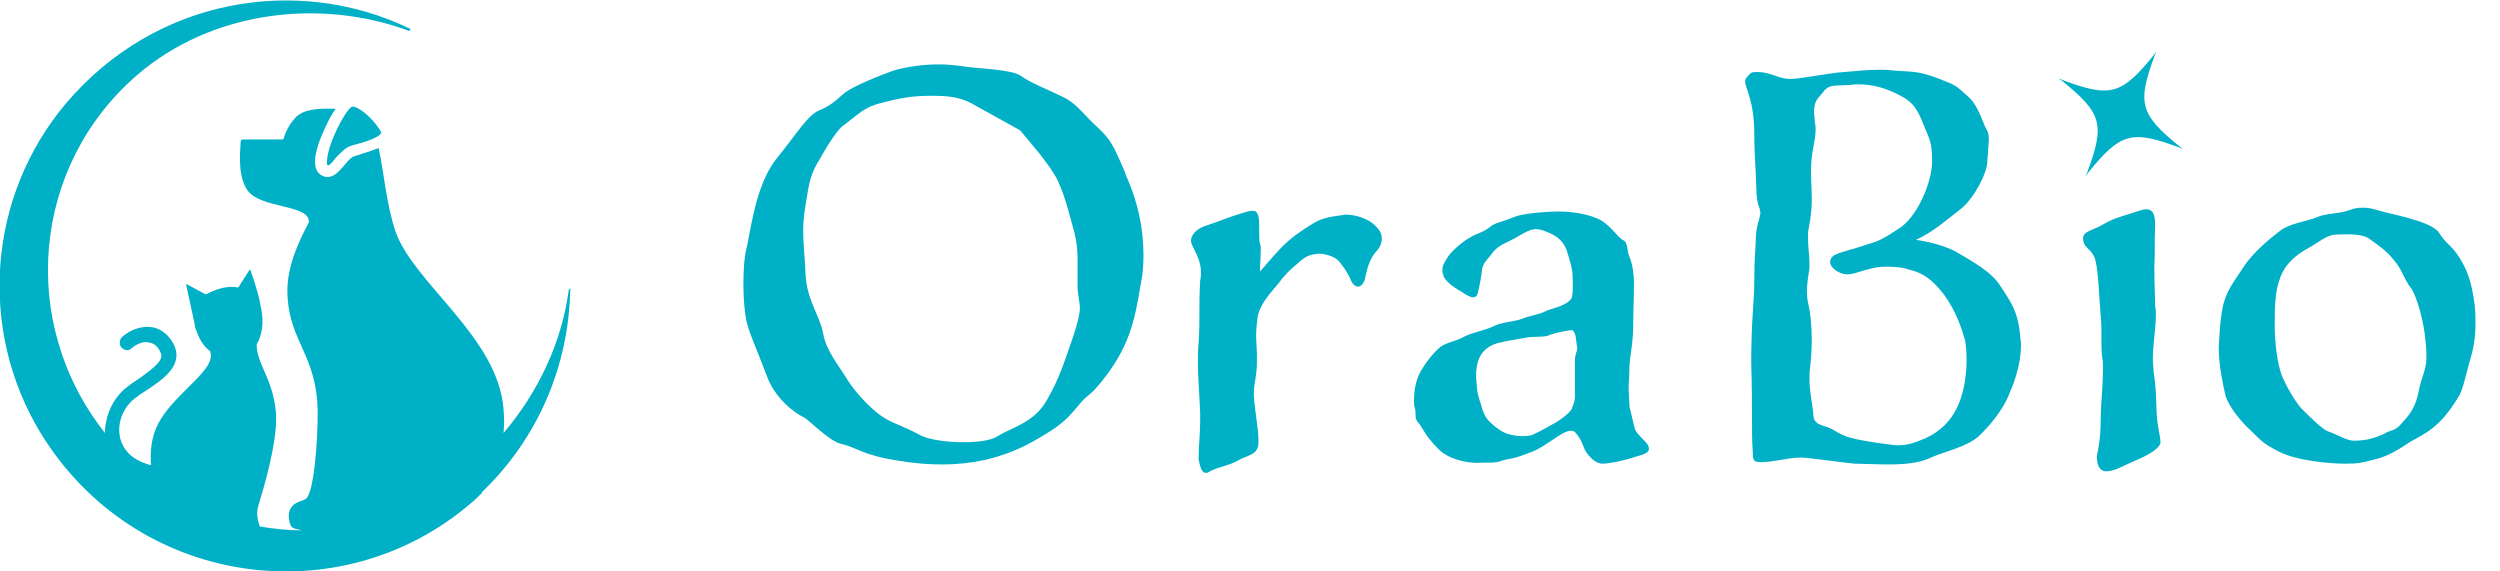 <?xml version="1.0" encoding="utf-8"?>
<!-- Generator: Adobe Illustrator 28.3.0, SVG Export Plug-In . SVG Version: 6.00 Build 0)  -->
<svg version="1.1" id="_レイヤー_2" xmlns="http://www.w3.org/2000/svg" xmlns:xlink="http://www.w3.org/1999/xlink" x="0px"
	 y="0px" viewBox="0 0 326.2 74.5" style="enable-background:new 0 0 326.2 74.5;" xml:space="preserve">
<style type="text/css">
	.st0{fill:#00B0C6;}
</style>
<g>
	<path class="st0" d="M284.5,19.2c-5.3-4.3-5.7-5.7-3.3-12.1c0.1-0.1,0.1-0.3,0.2-0.4c-0.1,0.1-0.2,0.2-0.3,0.4
		c-4.3,5.3-5.7,5.7-12.1,3.3c-0.1-0.1-0.3-0.1-0.4-0.2c0.1,0.1,0.2,0.2,0.4,0.3c5.3,4.3,5.7,5.7,3.3,12.1c-0.1,0.1-0.1,0.3-0.2,0.4
		c0.1-0.1,0.2-0.2,0.3-0.4c4.3-5.3,5.7-5.7,12.1-3.3c0.1,0.1,0.3,0.1,0.4,0.2C284.8,19.4,284.6,19.3,284.5,19.2z"/>
	<path class="st0" d="M122.5,8.4c1,0,2,0.1,2.8,0.2c2.3,0.4,6.6,0.4,7.9,1.3c1.2,0.9,3.8,1.9,5.6,2.8c1.8,0.9,2.7,2.4,4.5,4
		c1.6,1.5,2,2.3,3.5,5.8c0.1,0.2,0.1,0.5,0.3,0.8c1.3,3,2.1,6.3,2.1,10c0,1.3-0.1,2.7-0.4,4c-0.8,5.1-1.7,7.9-4.3,11.5
		c-2.5,3.3-2.2,2.2-3.7,4c-1.4,1.7-2.2,2.5-4.3,3.8c-2.3,1.4-4.3,2.5-7.9,3.4c-1.9,0.4-3.7,0.6-5.6,0.6c-1.7,0-3.5-0.1-5.8-0.5
		c-4.7-0.7-5.3-1.7-7.5-2.2c-1.6-0.4-4.1-3.1-4.9-3.5c-0.9-0.4-3.7-2.3-4.8-5.5c-1.2-3.2-2.2-5.3-2.6-7c-0.2-0.9-0.4-2.7-0.4-4.8
		c0-1.8,0.1-3.7,0.5-5.1c0.6-3,1.3-8.2,3.9-11.4s4-5.6,5.5-6.2c1.4-0.6,2.1-1.2,3.2-2.2c1.2-1,5.1-2.5,6.5-3
		C118.3,8.7,120.5,8.4,122.5,8.4z M127.5,13.9c-2.1-1.3-3.7-1.4-6.1-1.4c-2.5,0-3.9,0.3-6.3,0.9c-2.4,0.6-2.8,1.3-5.1,3
		c-0.6,0.4-1.9,2.3-3,4.3c-1.2,1.9-1.4,2.9-1.9,6.1c-0.2,1.2-0.3,2.3-0.3,3.3c0,1.7,0.2,3.2,0.3,5.5c0.1,3.5,1.9,5.6,2.3,7.9
		c0.4,2.3,2,4.1,3.2,6.1c1.2,1.9,3.5,4.2,4.9,5c1.4,0.8,2.4,1,4.6,2.2c1.2,0.6,3.5,0.9,5.6,0.9c1.8,0,3.6-0.2,4.5-0.8
		c1.9-1.2,4.7-1.7,6.4-4.7c1.7-3,2.1-4.5,3.5-8.5c0.6-1.9,0.8-2.8,0.8-3.5c0-0.8-0.2-1.3-0.3-2.6v-3.8c0-1.1-0.1-2.2-0.4-3.4
		c-0.7-2.5-1.4-5.6-2.6-7.6c-1.3-2.1-3-4-4.5-5.8"/>
	<path class="st0" d="M157.5,29.4c1.5-0.5,3.2-1.2,4.3-1.5c0.6-0.2,1.2-0.4,1.6-0.4c0.4,0,0.6,0.1,0.8,0.7c0.1,0.4,0.1,1.1,0.1,1.8
		c0,0.7,0,1.4,0.1,1.8c0.1,0.2,0.1,0.4,0.1,0.8c0,0.9-0.1,2.1-0.1,2.8c0,0.1,1.2-1.4,2.6-2.9c1.5-1.6,3-2.5,4.1-3.2
		c1.2-0.8,2.3-1,3.8-1.2c0.2,0,0.5-0.1,0.7-0.1c1.4,0,3,0.6,3.8,1.4c0.5,0.5,0.9,1,0.9,1.7c0,0.6-0.2,1.2-0.9,1.9
		c-0.9,1.2-1.1,2.5-1.3,3.4c-0.2,0.7-0.6,1-0.9,1c-0.4,0-0.8-0.4-1-1c-0.3-0.7-0.9-1.6-1.4-2.2c-0.4-0.6-1.7-1.1-2.7-1.1
		c-1.2,0.1-1.7,0.3-2.7,1.2c-1.1,0.9-1.9,1.7-2.6,2.7c-0.7,0.9-2.3,2.4-2.7,4.3c-0.1,0.8-0.2,1.7-0.2,2.5s0.1,1.6,0.1,2.6v0.9
		c0,1.8-0.4,2.7-0.4,4v0.3c0.1,1.9,0.6,4.3,0.6,5.8v0.5c-0.1,1.5-1.5,1.5-2.7,2.2c-1.2,0.7-2.9,0.9-3.8,1.5
		c-0.1,0.1-0.3,0.1-0.4,0.1c-0.5,0-0.7-0.8-0.9-1.7v-0.6c0-1.2,0.2-2.8,0.2-4.5v-1c-0.1-2.4-0.3-4.8-0.3-6.6c0-0.7,0-1.6,0.1-2.7
		c0.1-1.4,0.1-2.7,0.1-4c0-1.2,0-2.2,0.1-4c0.1-0.4,0.1-0.8,0.1-1.1c0-0.8-0.2-1.4-0.4-1.9c-0.5-1.3-0.9-1.6-0.9-2.3
		C155.5,30.6,156.1,29.8,157.5,29.4z"/>
	<path class="st0" d="M213.4,59.6c-0.8,0.3-3.2,0.9-4.3,0.9c-0.9,0-1.8-0.9-2.3-1.8c-0.4-0.9-0.5-1.4-1.2-2.2
		c-0.1-0.2-0.4-0.3-0.6-0.3c-0.9,0-2.2,1.1-3.2,1.7c-1.6,1.1-2.4,1.2-3.4,1.6c-1.1,0.4-1.4,0.3-2.4,0.6c-1,0.4-1.8,0.2-3.2,0.3
		c-1.3,0-3.8-0.4-5.2-1.9c-1.7-1.7-1.9-2.6-2.5-3.3c-0.4-0.4-0.4-0.8-0.4-1.2c0-0.2,0-0.5-0.1-0.8c-0.1-0.2-0.1-0.6-0.1-1
		c0-1.1,0.2-2.6,0.9-3.8c0.9-1.5,1.7-2.4,2.5-3.1c1-0.7,1.9-0.7,3-1.3c1.1-0.6,2.9-0.9,3.9-1.4c1.2-0.6,2.7-0.6,3.8-1
		c1.2-0.5,2.2-0.5,3.3-1.1c1.2-0.4,2.5-0.7,3.1-1.5c0.3-0.4,0.2-2,0.2-2.9c0-1.1-0.5-2.5-0.8-3.5c-0.4-1.1-1.2-1.7-2-2.1
		c-0.9-0.4-1.4-0.6-2-0.6c-0.7,0-1.4,0.4-2.6,1.1c-1,0.6-2.2,0.9-3,1.9c-0.6,0.9-1.1,1.1-1.4,2.1c-0.1,0.9-0.3,2.2-0.6,3.3
		c-0.1,0.4-0.4,0.5-0.6,0.5c-0.4,0-1-0.4-1.3-0.6c-1-0.6-2.4-1.4-2.6-2.4c-0.1-0.2-0.1-0.4-0.1-0.6c0-0.4,0.1-0.7,0.6-1.5
		c0.5-0.9,2.2-2.3,3-2.7c0.7-0.5,1.6-0.6,2.5-1.3c0.8-0.7,1.4-0.6,3.3-1.4c0.9-0.4,3.8-0.7,5.9-0.7c2.2,0,4.9,0.6,5.9,1.5
		c1.1,0.8,1.9,2.1,2.5,2.3c0.5,0.3,0.4,1.4,0.7,2.1c0.4,0.8,0.6,2.4,0.6,3.4c0,1.9-0.1,3.8-0.1,5.6c0,2.4-0.5,4.2-0.5,5.6
		c0,1.2-0.1,1.8-0.1,2.4c0,0.2,0,0.4,0.1,2.2c0,0.2,0,0.4,0.1,0.7c0.2,0.9,0.4,1.7,0.6,2.5c0.2,0.8,1.8,1.9,1.8,2.4
		C215.4,59.1,214.4,59.3,213.4,59.6z M205.2,43.1c-0.2-0.1-2.2,0.3-3,0.6c-0.7,0.4-2.1,0.1-3.3,0.4c-1.1,0.2-2.5,0.4-3.6,0.7
		c-2.2,0.7-2.7,2.4-2.7,4.3c0,0.5,0.1,1,0.1,1.4c0.1,0.9,0.1,0.9,0.6,2.5c0.4,1.5,0.9,1.9,1.7,2.6c0.9,0.7,1.4,1,2.5,1.2
		c0.5,0.1,0.9,0.1,1.2,0.1c0.4,0,0.6,0,1.1-0.1c0.7-0.3,1.5-0.7,2.7-1.4c1.2-0.6,2.5-1.7,2.6-2.1c0.1-0.4,0.4-0.8,0.4-1.6v-4.6
		c0-1,0.3-1.2,0.3-1.7C205.6,44.4,205.7,43.5,205.2,43.1z"/>
	<path class="st0" d="M228.6,54.4c0-4.9-0.1-6.1-0.1-7.4c0-2.2,0.1-4.7,0.2-6.1c0.1-1.7,0.2-2.8,0.2-4.2c0-3.3,0.2-4.5,0.2-5.6
		c0-1.5,0.6-2.7,0.6-3.4c0-0.1-0.1-0.3-0.1-0.5c-0.5-1.1-0.4-2.5-0.5-4.3c-0.1-1.8-0.2-3.8-0.2-5.4c0-4.4-1.2-6-1.2-6.9
		c0-0.2,0.1-0.4,0.3-0.6c0.5-0.6,0.6-0.6,1.3-0.6c1.8,0,2.7,0.9,4.3,0.9c1.4,0,5.1-0.8,7-0.9c1.4-0.1,3-0.3,4.6-0.3
		c0.6,0,1.2,0,1.8,0.1c2.4,0.2,3.2,0,5.8,1s2.3,0.9,4,2.4c1.3,1.1,1.9,3.4,2.4,4.3c0.2,0.3,0.3,0.7,0.3,1.2c0,0.6-0.1,1.4-0.2,3
		c0,1.4-1.7,4.8-3.5,6.2c-2.2,1.7-3.5,2.9-5.8,4c0,0,3.2,0.4,5.3,1.6c2,1.2,4.5,2.5,5.7,4.4c1.2,1.9,2.3,3.1,2.6,6.6
		c0,0.4,0.1,0.6,0.1,1c0,3-1.1,5.5-1.7,6.9c-0.7,1.6-2.2,3.6-3.8,5.1c-1.5,1.4-4.7,2.1-6,2.7c-1.3,0.6-2.6,1-5.8,1
		c-1.6,0-3.5-0.1-4.4-0.1c-1.3-0.1-6.1-0.8-7-0.8c-1.7,0-3.5,0.6-5.2,0.6c-1,0-1.1-0.2-1.1-1.4C228.6,57.7,228.6,56.1,228.6,54.4z
		 M239.4,56.2c1.4,0.9,2.5,1.1,5.6,1.6c1.1,0.1,1.9,0.3,2.6,0.3c1.3,0,2.1-0.3,3.1-0.7c1.6-0.6,3.5-1.8,4.7-4.3
		c0.9-1.9,1.2-4.3,1.2-6.1c0-1.2-0.1-2.1-0.2-2.6c-0.9-3.3-2.3-5.7-3.9-7.3c-1.6-1.6-2.7-1.7-4-2.1c-0.4-0.1-1.3-0.2-2.3-0.2
		c-0.4,0-0.9,0-1.4,0.1c-1.7,0.3-2.8,0.9-3.8,0.9c-0.9,0-2.2-0.8-2.2-1.6c0-1.2,1.6-1.2,4.5-2.2c2-0.6,2.2-0.7,4.5-2.2
		c2.4-1.5,4.3-6.1,4.3-8.7s-0.3-2.8-1.1-4.8c-0.8-2-1.3-2.9-3-3.8c-1.9-1-3.5-1.5-5.7-1.5c-0.4,0-0.8,0.1-1.2,0.1
		c-1.7,0.1-2.5-0.1-3.2,0.9c-0.6,0.8-1.2,1-1.2,2.6c0,0.4,0.1,0.9,0.1,1.4c0.1,0.3,0.1,0.6,0.1,0.9c0,1.6-0.6,2.8-0.6,5.4
		c0,1.4,0.1,2.5,0.1,3.7c0,1.1-0.1,2.2-0.4,3.8c-0.1,0.4-0.1,0.8-0.1,1.2c0,1.1,0.2,2.3,0.2,3.5c0,0.4,0,0.7-0.1,1.1
		c-0.2,1.4-0.4,2.7,0,4.3c0.2,0.8,0.4,2.6,0.4,4.5c0,1.2-0.1,2.5-0.2,3.4c-0.1,0.6-0.1,1.2-0.1,1.7c0,1.7,0.4,3.2,0.5,4.5
		C236.6,55.7,238,55.3,239.4,56.2z"/>
	<path class="st0" d="M271.9,31.7c-0.1-0.3-0.1-0.4-0.1-0.6c0-0.9,1.1-1,2.4-1.7c1.7-1,2.5-1.1,4.3-1.7c0.6-0.2,1.2-0.4,1.5-0.4
		c0.8,0,1.2,0.5,1.2,2c-0.1,2.9,0,2.9-0.1,5.6c0,2.8,0.1,3.5,0.1,5c0,0.2,0.1,0.4,0.1,1.1c0,1.9-0.4,3.9-0.4,5.8
		c0,0.6,0.1,1.2,0.1,1.7c0.4,2.6,0.3,3.6,0.4,5.4c0.1,1.9,0.5,3,0.5,3.8c0,0.8-1.8,1.8-3.3,2.4c-1.4,0.6-2.7,1.4-3.8,1.4
		c-0.8,0-1.2-0.8-1.2-1.8c0-0.2,0-0.4,0.1-0.7c0.3-1.5,0.4-2.7,0.4-4.5c0-1.4,0.3-4.3,0.3-6.4c0-0.5,0-1-0.1-1.4
		c-0.1-0.8-0.1-1.4-0.1-2c0-2,0-2.7-0.1-3.4l-0.3-4.4c-0.1-0.8-0.1-1.7-0.4-3C273,32.6,272.2,32.5,271.9,31.7z"/>
	<path class="st0" d="M302.4,28.3c1.2-0.5,3-0.4,4.2-0.9c0.5-0.2,1-0.3,1.7-0.3c1,0,1.4,0.2,2.2,0.4c1.2,0.4,6.6,1.3,7.7,2.8
		c1,1.6,1.7,1.7,2.7,3.3c1,1.6,1.6,3.1,2,6.2c0.1,0.9,0.1,1.7,0.1,2.5c0,1.9-0.3,3.4-0.8,5c-0.6,2.2-0.9,3.8-1.5,4.6
		c-2.4,4-4.4,4.7-6.3,5.8c-1.9,1.3-3.3,2-4.8,2.3c-1.4,0.4-2,0.5-3.6,0.5c-1.7,0-6.2-0.3-8.7-1.6c-2.3-1.2-2.2-1.4-3.7-2.8
		c-1.4-1.3-2.7-3-3.2-4.4c-0.3-1.3-0.9-4-0.9-6.3c0.1-1.6,0.1-3,0.5-5.2c0.4-2.2,1.6-3.6,2.7-5.3c1.2-1.9,3.5-3.8,4.7-4.7
		C298.7,29.1,301.1,28.9,302.4,28.3z M297.4,36.6c-0.5,1.4-0.6,3.2-0.6,5.7c0,2.6,0.4,5.3,0.9,6.6c0.5,1.3,1.7,3.4,2.5,4.3
		c0.6,0.6,2.7,2.8,3.6,3.1c1.2,0.4,2.4,1.2,3.3,1.2c1.9,0,2.8-0.4,4-0.9c0.9-0.6,1.3-0.2,2.3-1.4c1.1-1.2,1.8-2.1,2.2-4.2
		c0.3-1.6,1-2.8,1-4.3c0-0.6,0-1.2-0.1-2c-0.2-2.8-1.2-6.1-1.9-7.1c-0.8-0.9-1.2-2.5-2.2-3.6c-1-1.3-2.1-2-3.2-2.8
		c-1-0.8-3.2-0.6-4.2-0.6c-1.3,0-2,0.7-3.5,1.6C298.8,33.6,297.8,35.2,297.4,36.6z"/>
	<g>
		<g>
			<g>
				<path class="st0" d="M43.5,17.9c1.2-2.8,2.2-4,2.5-4c0.7,0,2.3,1.2,3.4,2.8c0.4,0.6,0.4,0.7,0.3,0.7c-0.1,0.3-1.1,0.9-3.5,1.5
					l-0.3,0.1c-0.8,0.2-1.4,0.9-2.1,1.6c-0.2,0.3-0.8,1-1,1c0,0,0,0-0.1-0.1C42.6,21.3,42.6,20.1,43.5,17.9z"/>
				<path class="st0" d="M74.2,37.9c-0.9,6.7-3.9,13.2-8.5,18.6c0.1-1,0.1-2,0-3.1C65,44,54,37,51.6,30.2c-1.2-3.6-1.5-7.7-2.2-10.9
					c-0.7,0.3-1.6,0.6-2.9,1l-0.3,0.1c-0.4,0.1-0.9,0.7-1.3,1.2c-0.7,0.8-1.3,1.5-2.2,1.5c-0.4,0-0.8-0.2-1.1-0.5
					c-1-1-0.3-3.4,0.5-5.2c0.6-1.4,1.1-2.4,1.7-3.2c-2.5-0.1-4.2,0.1-5.2,1.1c-1,1-1.5,2.4-1.6,2.8c0,0-0.1,0.1-0.1,0.1h-5.2
					c-0.2,0-0.3,0.1-0.3,0.3c0,0.9-0.5,4.1,0.8,6.2c1.6,2.6,8.3,1.9,8.1,4.3c-0.6,1.2-2.7,4.9-2.8,8.6c-0.1,6.4,3.4,8.2,3.9,14.8
					c0.2,2.6-0.2,10.4-1.2,12.3c-0.1,0.2-0.1,0.4-1,0.7c-1.9,0.6-1.6,2.3-1.3,3.1c0.1,0.3,0.5,0.5,0.7,0.5c0.2,0.1,0.5,0.1,0.8,0.2
					c-1.9,0-3.7-0.2-5.5-0.5c0-0.1-0.6-1.4-0.2-2.7c0.6-2,2.6-8.4,2.3-12.2c-0.4-4.5-2.6-6.4-2.5-8.9c0.2-0.3,1.1-1.9,0.6-4.5
					c0-0.2-0.1-0.3-0.1-0.5c-0.3-1.8-1.1-4-1.3-4.6c0-0.1-0.1-0.1-0.2,0l-1.4,2.2c0,0-0.1,0-0.1,0c-0.6-0.1-1.3-0.1-2.1,0.1
					c-0.8,0.2-1.4,0.5-2,0.8c0,0-0.1,0-0.1,0l-2.4-1.3c-0.1,0-0.2,0-0.1,0.1l1.1,5.1h0c0,0.3,0.1,0.5,0.2,0.8
					c0.5,1.4,1.1,2.2,1.8,2.7l0,0c1.1,2.6-5.6,5.9-7.2,10.5c-0.5,1.4-0.6,2.9-0.5,4.4c-1.2-0.3-2.5-0.9-3.3-2
					c-0.9-1.2-0.9-2.5-0.8-3.3c0.2-1.4,1-2.7,2.1-3.5c0.4-0.3,0.8-0.6,1.3-0.9c2.3-1.5,5.1-3.4,3.6-6.2c-0.6-1.1-1.6-1.9-2.7-2.1
					c-1.3-0.2-2.7,0.2-3.9,1.2c-0.4,0.3-0.5,1-0.2,1.4c0.2,0.2,0.4,0.3,0.6,0.4c0.3,0,0.5,0,0.7-0.2c0.8-0.7,1.7-1,2.4-0.8
					c0.6,0.1,1.1,0.5,1.4,1.2c0.5,0.9-0.2,1.7-2.9,3.6c-0.5,0.3-0.9,0.6-1.3,0.9c-1.5,1.1-2.6,2.9-2.9,4.9c-0.1,0.4-0.1,0.8-0.1,1.2
					C2.3,42.1,4.2,21.5,18,9.7c9.6-8.2,23.6-10,35.3-5.7c0.2,0.1,0.4-0.2,0.1-0.3c-14.6-7-33.1-4-44.8,9.8
					c-10.2,12.1-11.5,29.5-3.3,43c12.3,20.1,39,23.8,56.1,9.2c0.5-0.4,1-0.9,1.5-1.4c0,0,0,0,0,0s0,0,0-0.1
					c7.4-7.1,11.3-16.6,11.5-26.3C74.6,37.6,74.3,37.6,74.2,37.9z"/>
			</g>
		</g>
	</g>
</g>
</svg>
